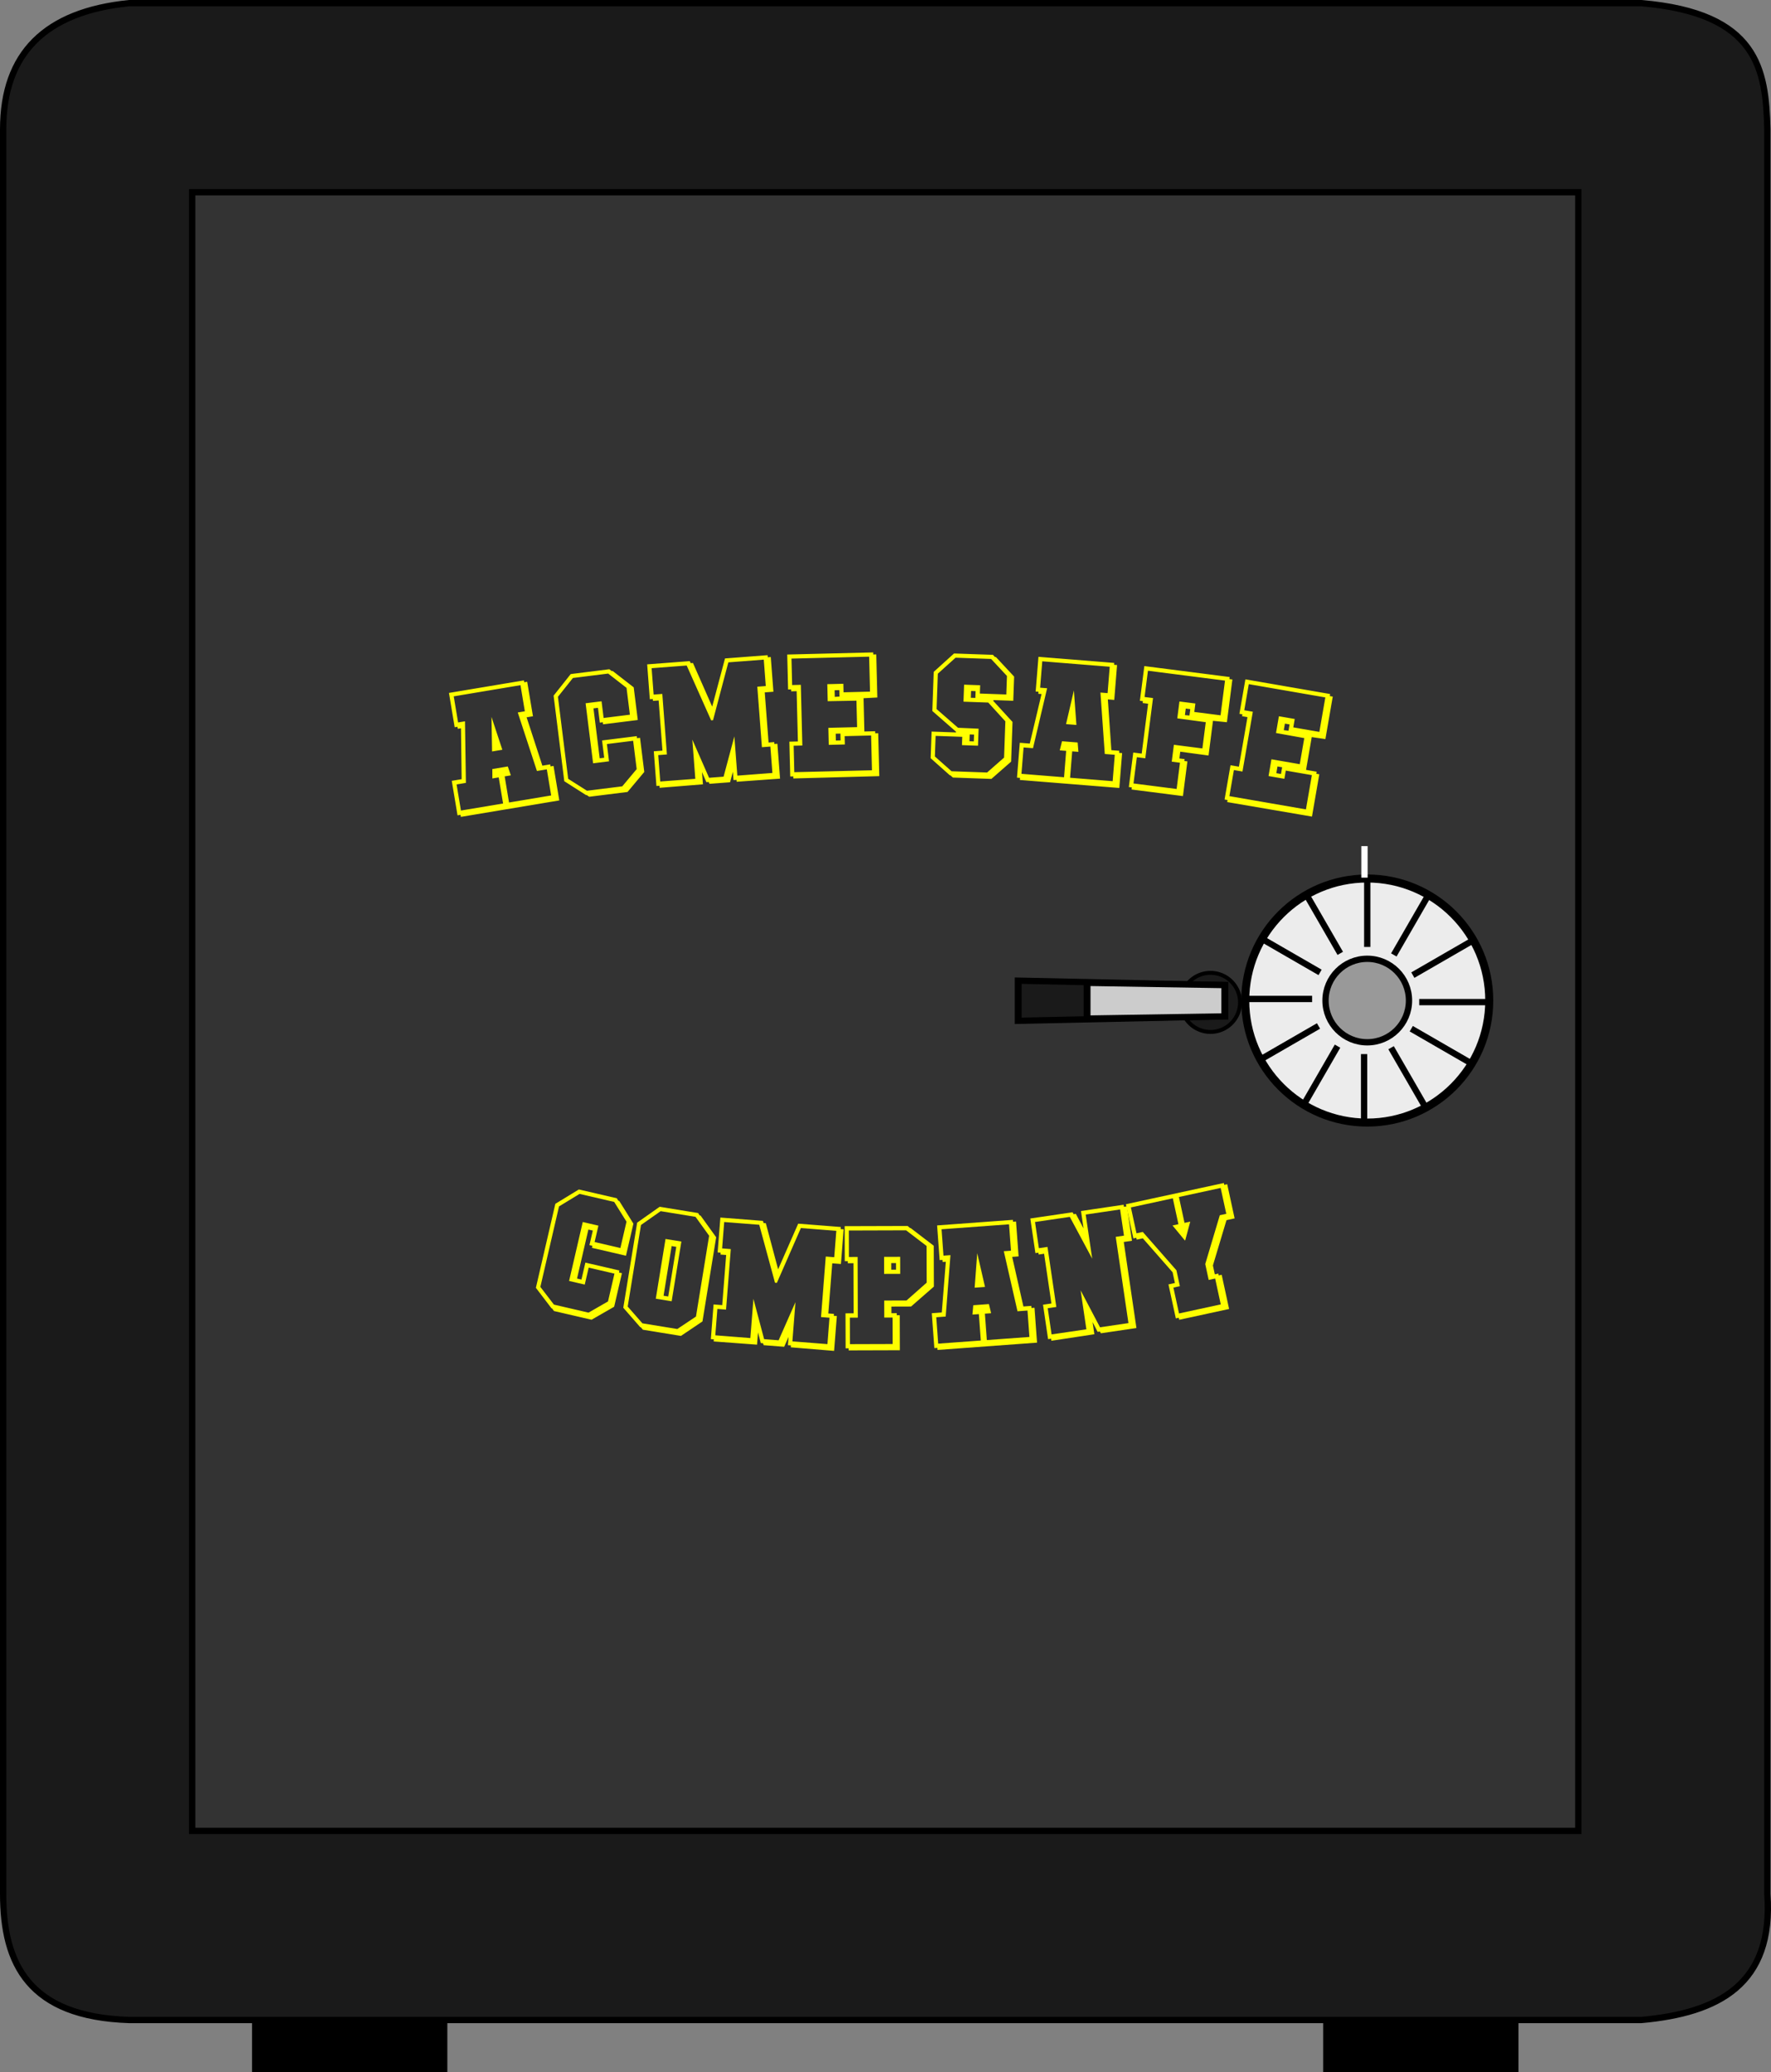 <?xml version="1.0"?>
<svg xmlns="http://www.w3.org/2000/svg" width="281.08" height="328.75" viewBox="0 0 281.08 328.75">
  <rect x="0" y="0" width="281.08" height="328.75" fill="#808080" stroke="none"/>
  <path d="M.5 20.5c0-12 6.667-18.667 20-20h240c18.544 1.576 19.766 10.576 20 20v280c1.026 14.36-7.765 18.901-20 20h-240c-15.898-.513-20.015-8.879-20-20z" fill="#1a1a1a" fill-rule="evenodd" stroke="#000"/>
  <path d="M30.5 30.5v260h220v-260z" fill="#333" fill-rule="evenodd" stroke="#000"/>
  <g transform="translate(-182.5 -342.112)" stroke="#000">
    <circle r="19.363" cy="500.862" cx="399.5" fill="#ececec" stroke-width="1.273" stroke-linecap="round" stroke-linejoin="bevel"/>
    <path d="M399.5 492.362v-11M395.217 493.376l-5.5-9.526M392.014 496.396l-9.526-5.5M390.75 500.612h-11M391.764 504.896l-9.527 5.5M394.783 508.098l-5.5 9.527M399 509.362v11M403.283 508.348l5.5 9.527M406.486 505.329l9.526 5.5M407.75 501.112h11M406.736 496.829l9.527-5.5M403.717 493.626l5.5-9.526" fill="none"/>
    <circle r="6.625" cy="500.862" cx="399.5" fill="#999" stroke-linecap="round" stroke-linejoin="bevel"/>
  </g>
  <path d="M196.809 159.043a4.688 4.688 0 01-4.688 4.687 4.688 4.688 0 01-4.687-4.687 4.688 4.688 0 014.687-4.688 4.688 4.688 0 014.688 4.688z" fill="#1a1a1a" stroke="#000" stroke-width=".625" stroke-linecap="round" stroke-linejoin="bevel"/>
  <g fill-rule="evenodd" stroke="#000">
    <path d="M500 556.655l30 .707v5l-30 .707z" fill="#1a1a1a" transform="matrix(1.093 0 0 .993 -384.898 -397.164)"/>
    <path d="M510 557.009v5.707l20-.354v-5z" fill="#ccc" transform="matrix(1.093 0 0 .993 -384.898 -397.164)"/>
  </g>
  <path d="M216.56 134.25v5h0" fill="none" stroke="#fff"/>
  <g style="line-height:125%;-inkscape-font-specification:'Mutant Academy DC BB';text-align:center" font-weight="400" font-size="30" font-family="Mutant Academy DC BB" letter-spacing="0" word-spacing="0" text-anchor="middle" fill="#ff0">
    <path d="M99.35 199.235l1.179-5.085-2.245-3.6-.146-.034-.247-.396-6.02-1.395-3.731 2.277-3.089 13.327 2.48 3.253.088.02.305.41 5.962 1.382 3.588-2.063 1.233-5.32-.468-.108.075-.321-5.407-1.253-.623 2.689-.701-.163 1.801-7.774.702.163-.535 2.309.467.108-.074.321 5.406 1.253zm-6.86-5.346l-2.167 9.352 2.484.575.623-2.688 4.092.948-1.023 4.413-3.091 1.778-5.494-1.273-2.152-2.809 2.96-12.771 3.262-1.985 5.495 1.273 1.953 3.132-.969 4.18-4.091-.949.603-2.6-2.485-.576zM104.083 206.055l2.517.41 1.543-9.475-2.517-.41-1.543 9.475zm2.514-8.345l.74.12-1.282 7.877-.74-.12 1.282-7.877zm4.588-4.845l-.148-.024-.243-.374-6.1-.993-3.57 2.518-2.2 13.502 2.69 3.083.089.014.332.389 6.04.983 3.415-2.3 2.174-13.355-2.479-3.443zm-.724 16.022l-2.967 1.979-5.537-.902-2.333-2.66 2.107-12.94 3.124-2.196 5.537.902 2.157 2.996-2.088 12.82zM133.465 200.55l.431-5.503-.478-.037.026-.329-6.76-.53-3.186 7.243-1.954-7.316-.359-.028-.093-.338-6.76-.53-.434 5.532.479.038-.024.299.898.07-.625 7.956-1.375-.108-.432 5.503.478.038-.026.329 6.882.51.152-1.945.44 1.69.358.028.096.309 3.26.255.695-1.57-.103 1.316.479.037-.024.3 6.877.57.434-5.534-.479-.037.024-.3-.897-.07.624-7.955 1.376.108zm-1.813 8.525l-.328 4.187-5.563-.436.488-6.221-2.672 6.05-2.302-.181-1.696-6.393-.488 6.221-5.563-.436.329-4.187 1.376.108.753-9.601-1.376-.108.329-4.187 5.563.436 2.498 9.194.3.024 3.811-8.699 5.623.441-.328 4.187-1.346-.105-.754 9.6 1.346.106zM140.323 202.12l2.55-.008-.008-2.7-2.55.008.008 2.7zm1.135-1.713l.75-.002.003 1.05-.75.002-.003-1.05zm3.073-5.56h-.09l-.391-.328-9.99.03.017 5.55h.48v.33l.9-.004.025 7.95-1.29.004.017 5.55h.48v.33l8.13-.025-.016-5.55h-.48l-.001-.33-.84.004-.003-1.05 3.12-.01 3.62-3.16-.02-6.48-3.668-2.81zm2.546 8.663l-3.201 2.83-3.54.01.008 2.7 1.32-.004.013 4.2-6.78.021-.013-4.2 1.26-.004v-.03l-.03-9.6-1.38.004-.012-4.2 9.09-.028 3.247 2.48.018 5.82z"/>
    <path d="M154.689 204.31l1.645-.12-1.235-5.355-.41 5.475zm9.02 3.219l-.025-.33-1.256.093-1.78-7.87 1.016-.075-.406-5.536-.478.035-.022-.299-12.028.883.404 5.505.449-.033.024.33.508-.038-.643 8.048-1.585.117.406 5.535.478-.035.025.329 15.797-1.16-.406-5.534-.479.035zm-.325 4.596l-6.762.496-.307-4.189.987-.072-.347-1.449-2.483.183-.132 1.483 1.017-.074.308 4.188-6.762.496-.307-4.188 1.496-.11.759-9.742-1.107.081-.308-4.188 10.712-.786.307 4.189-1.137.083 2.173 9.527 1.586-.117.307 4.189zM178.38 191.475l-.047-.326-6.767.997.407 2.76-1.22-2.307-.356.053-.167-.31-6.707.99.809 5.49.475-.07.043.297.861-.127 1.163 7.895-1.335.196.805 5.461.475-.07.048.327 6.822-1.036-.285-1.929.805 1.55.356-.053.162.28 5.64-.832-2.012-13.652 1.305-.193-.804-5.46-.475.07zm.008 4.578l-1.306.192 2.016 13.683-4.511.664-3.076-5.854.91 6.174-5.521.813-.612-4.155 1.365-.201-1.404-9.527-1.365.201-.613-4.155 5.52-.814 3.556 6.633-1.033-7.004 5.461-.805.613 4.155z"/>
    <path d="M194.304 187.992l-.064-.293-15.539 3.369 1.176 5.424.47-.102.063.294.967-.21 4.73 5.39.368 1.7-1.026.223 1.17 5.395.469-.102.07.323 7.916-1.717-1.176-5.424-.47.102-.063-.293-.557.12-.305-1.407 2.156-7.19 1.29-.28-1.176-5.423-.47.101zm.32 4.597l-1.025.222-2.312 7.746.547 2.521 1.026-.222.89 4.104-6.626 1.437-.89-4.105 1.026-.222-.546-2.522-5.341-6.086-.997.216-.89-4.105 6.655-1.443.89 4.105-.938.203 1.956 2.37.06-.013.799-2.967-.91.197-.89-4.104 6.627-1.437.89 4.105z"/>
  </g>
  <path d="M40.5 321.25v7h30v-7zM240.5 321.25v7h-30v-7z" fill-rule="evenodd" stroke="#000"/>
  <g style="line-height:125%;-inkscape-font-specification:'Mutant Academy DC BB';text-align:center" font-weight="400" font-size="30" font-family="Mutant Academy DC BB" letter-spacing="0" word-spacing="0" text-anchor="middle" fill="#ff0">
    <path d="M78.1 119.23l1.627-.272-1.724-5.218.096 5.49zm9.277 2.372l-.054-.326-1.243.208-2.5-7.673 1.007-.168-.916-5.474-.473.08-.05-.296-11.894 1.989.91 5.444.444-.074.054.325.503-.084.103 8.074-1.568.262.915 5.474.474-.08.054.326 15.623-2.612-.915-5.474-.474.079zm.102 4.606l-6.688 1.119-.692-4.143.976-.163-.479-1.41-2.456.41.006 1.49 1.006-.169.693 4.143-6.687 1.118-.693-4.142 1.48-.248-.144-9.77-1.095.183-.692-4.142 10.593-1.772.692 4.143-1.124.188 3.043 9.285 1.568-.262.693 4.142zM101.225 114.237l-.647-5.18-3.35-2.604-.148.018-.368-.286-6.133.766-2.716 3.423 1.696 13.575 3.449 2.199.09-.011.427.279 6.073-.759 2.657-3.174-.677-5.418-.476.06-.041-.328-5.507.688.342 2.74-.715.089-.989-7.919.715-.09.293 2.352.477-.059.04.327 5.508-.688zm-8.283-2.653l1.19 9.526 2.53-.316-.342-2.74 4.168-.52.561 4.495-2.288 2.735-5.597.7-2.988-1.895-1.625-13.009 2.378-2.988 5.597-.699 2.913 2.266.532 4.257-4.168.521-.33-2.65-2.531.317zM122.751 109.751l-.42-5.504-.478.037-.025-.33-6.76.516-2.035 7.646-3.055-6.928-.36.028-.144-.32-6.76.515.421 5.534.479-.037.023.3.897-.07.606 7.958-1.376.105.42 5.504.478-.037.025.33 6.878-.555-.148-1.944.693 1.602.36-.028.142.29 3.26-.248.446-1.659.1 1.317.479-.037.022.3 6.883-.495-.422-5.534-.478.037-.023-.3-.898.069-.606-7.957 1.376-.105zm-.48 8.702l.319 4.188-5.564.424-.474-6.222-1.71 6.388-2.303.175-2.658-6.055.474 6.222-5.564.423-.319-4.187 1.376-.105-.731-9.602-1.376.104-.32-4.187 5.565-.424 3.882 8.7.299-.023 2.43-9.18 5.623-.43.32 4.189-1.347.102.732 9.602 1.346-.102zM139.245 110.67l-.17-6.839-.48.012-.007-.33-13.646.339.138 5.548.48-.012.006.3.87-.022.198 7.978-1.35.033.137 5.519.48-.012.008.33 13.645-.369-.169-6.808-.48.012-.008-.33-1.71.043-.13-5.279 2.188-.114zm-7.945-2.115l.067 2.7c2.22-.055 2.31-.028 4.56-.083l.104 4.198-4.559.113.067 2.7 2.55-.064-.034-1.32 4.2-.103.136 5.518-12.326.305-.104-4.198 1.38-.034-.24-9.628-1.379.035-.104-4.199 12.326-.306.138 5.549-4.199.104-.033-1.35-2.55.063zm1.19 2.012l-.025-1.05.75-.019.025 1.02-.75.049zm.895 5.83l.027 1.079-.75.018-.026-1.08.75-.018zM160.818 111.19l.136-3.838-2.892-3.104-.15-.005-.318-.342-6.176-.218-3.226 2.918-.22 6.206 3.757 3.285-.004.12-3.868-.137-.15 4.227 3.057 2.72.09.003.378.343 6.116.217 3.129-2.741.222-6.296-3.034-3.32.005-.15 3.148.112zm-7.804-2.558l-.096 2.698 3.928.14 2.716 2.977-.204 5.757-2.695 2.366-5.636-.2-2.65-2.345.116-3.268 4.228.15-.047 1.319 2.548.09.096-2.698-3.267-.146-3.407-2.972.198-5.607 2.822-2.541 5.636.199 2.517 2.7-.104 2.939-4.198-.149.047-1.319-2.548-.09zm1.824 1.025l-.038 1.08-.72-.026.039-1.08.72.026zm-.971 7.95l.038-1.079.69.025-.039 1.08-.69-.025zM169.195 114.891l1.645.132-.402-5.48-1.243 5.348zm8.421 4.56l.027-.329-1.256-.1-.556-8.051 1.016.081.446-5.532-.479-.038.024-.3-12.02-.967-.444 5.503.449.036-.027.329.509.04-1.866 7.856-1.585-.127-.445 5.532.478.038-.026.33 15.789 1.27.445-5.532-.479-.039zm-1.023 4.493l-6.758-.544.336-4.187.987.08-.121-1.485-2.482-.2-.357 1.446 1.016.082-.336 4.187-6.759-.544.337-4.187 1.495.12 2.24-9.51-1.106-.09.337-4.186 10.705.862-.337 4.186-1.136-.091.69 9.747 1.586.127-.337 4.187zM194.725 114.593l.87-6.785-.476-.061.042-.327-13.54-1.736-.705 5.504.476.061-.038.298.863.11-1.015 7.916-1.34-.172-.702 5.475.477.061-.042.328 8.153 1.045.706-5.505-.476-.06.038-.298-.833-.107.137-1.071 4.49.606.705-5.505 2.21.222zm-5.175-1.632l.172-1.339-2.53-.324-.343 2.678c2.202.282 2.288.323 4.52.61l-.535 4.165-4.523-.58-.343 2.679 1.31.167-.535 4.166-6.844-.877.534-4.166 1.34.172 1.224-9.552-1.339-.172.534-4.166 12.23 1.568-.706 5.505-4.166-.534zm-1.486.505l.134-1.041.714.091-.13 1.012-.718-.062zM210.357 117.265l1.168-6.74-.473-.081.056-.325-13.45-2.33-.947 5.468.473.082-.051.295.857.149-1.362 7.863-1.33-.23-.943 5.438.473.082-.056.325 13.454 2.301 1.163-6.71-.473-.082.056-.325-1.685-.292.902-5.202 2.168.314zm-7.38-3.623l-.46 2.66c2.187.38 2.27.425 4.487.809l-.717 4.138c-2.246-.39-2.276-.394-4.493-.778l-.46 2.66 2.512.435.225-1.3 4.138.717-.942 5.439-12.149-2.105.717-4.139 1.36.236 1.644-9.489-1.36-.235.717-4.139 12.15 2.105-.948 5.469-4.139-.717.23-1.33-2.512-.436zm.775 2.205l.18-1.035.738.128-.174 1.005-.744-.098zm-.26 5.892l-.184 1.064-.739-.128.184-1.064.74.128z"/>
  </g>
</svg>
